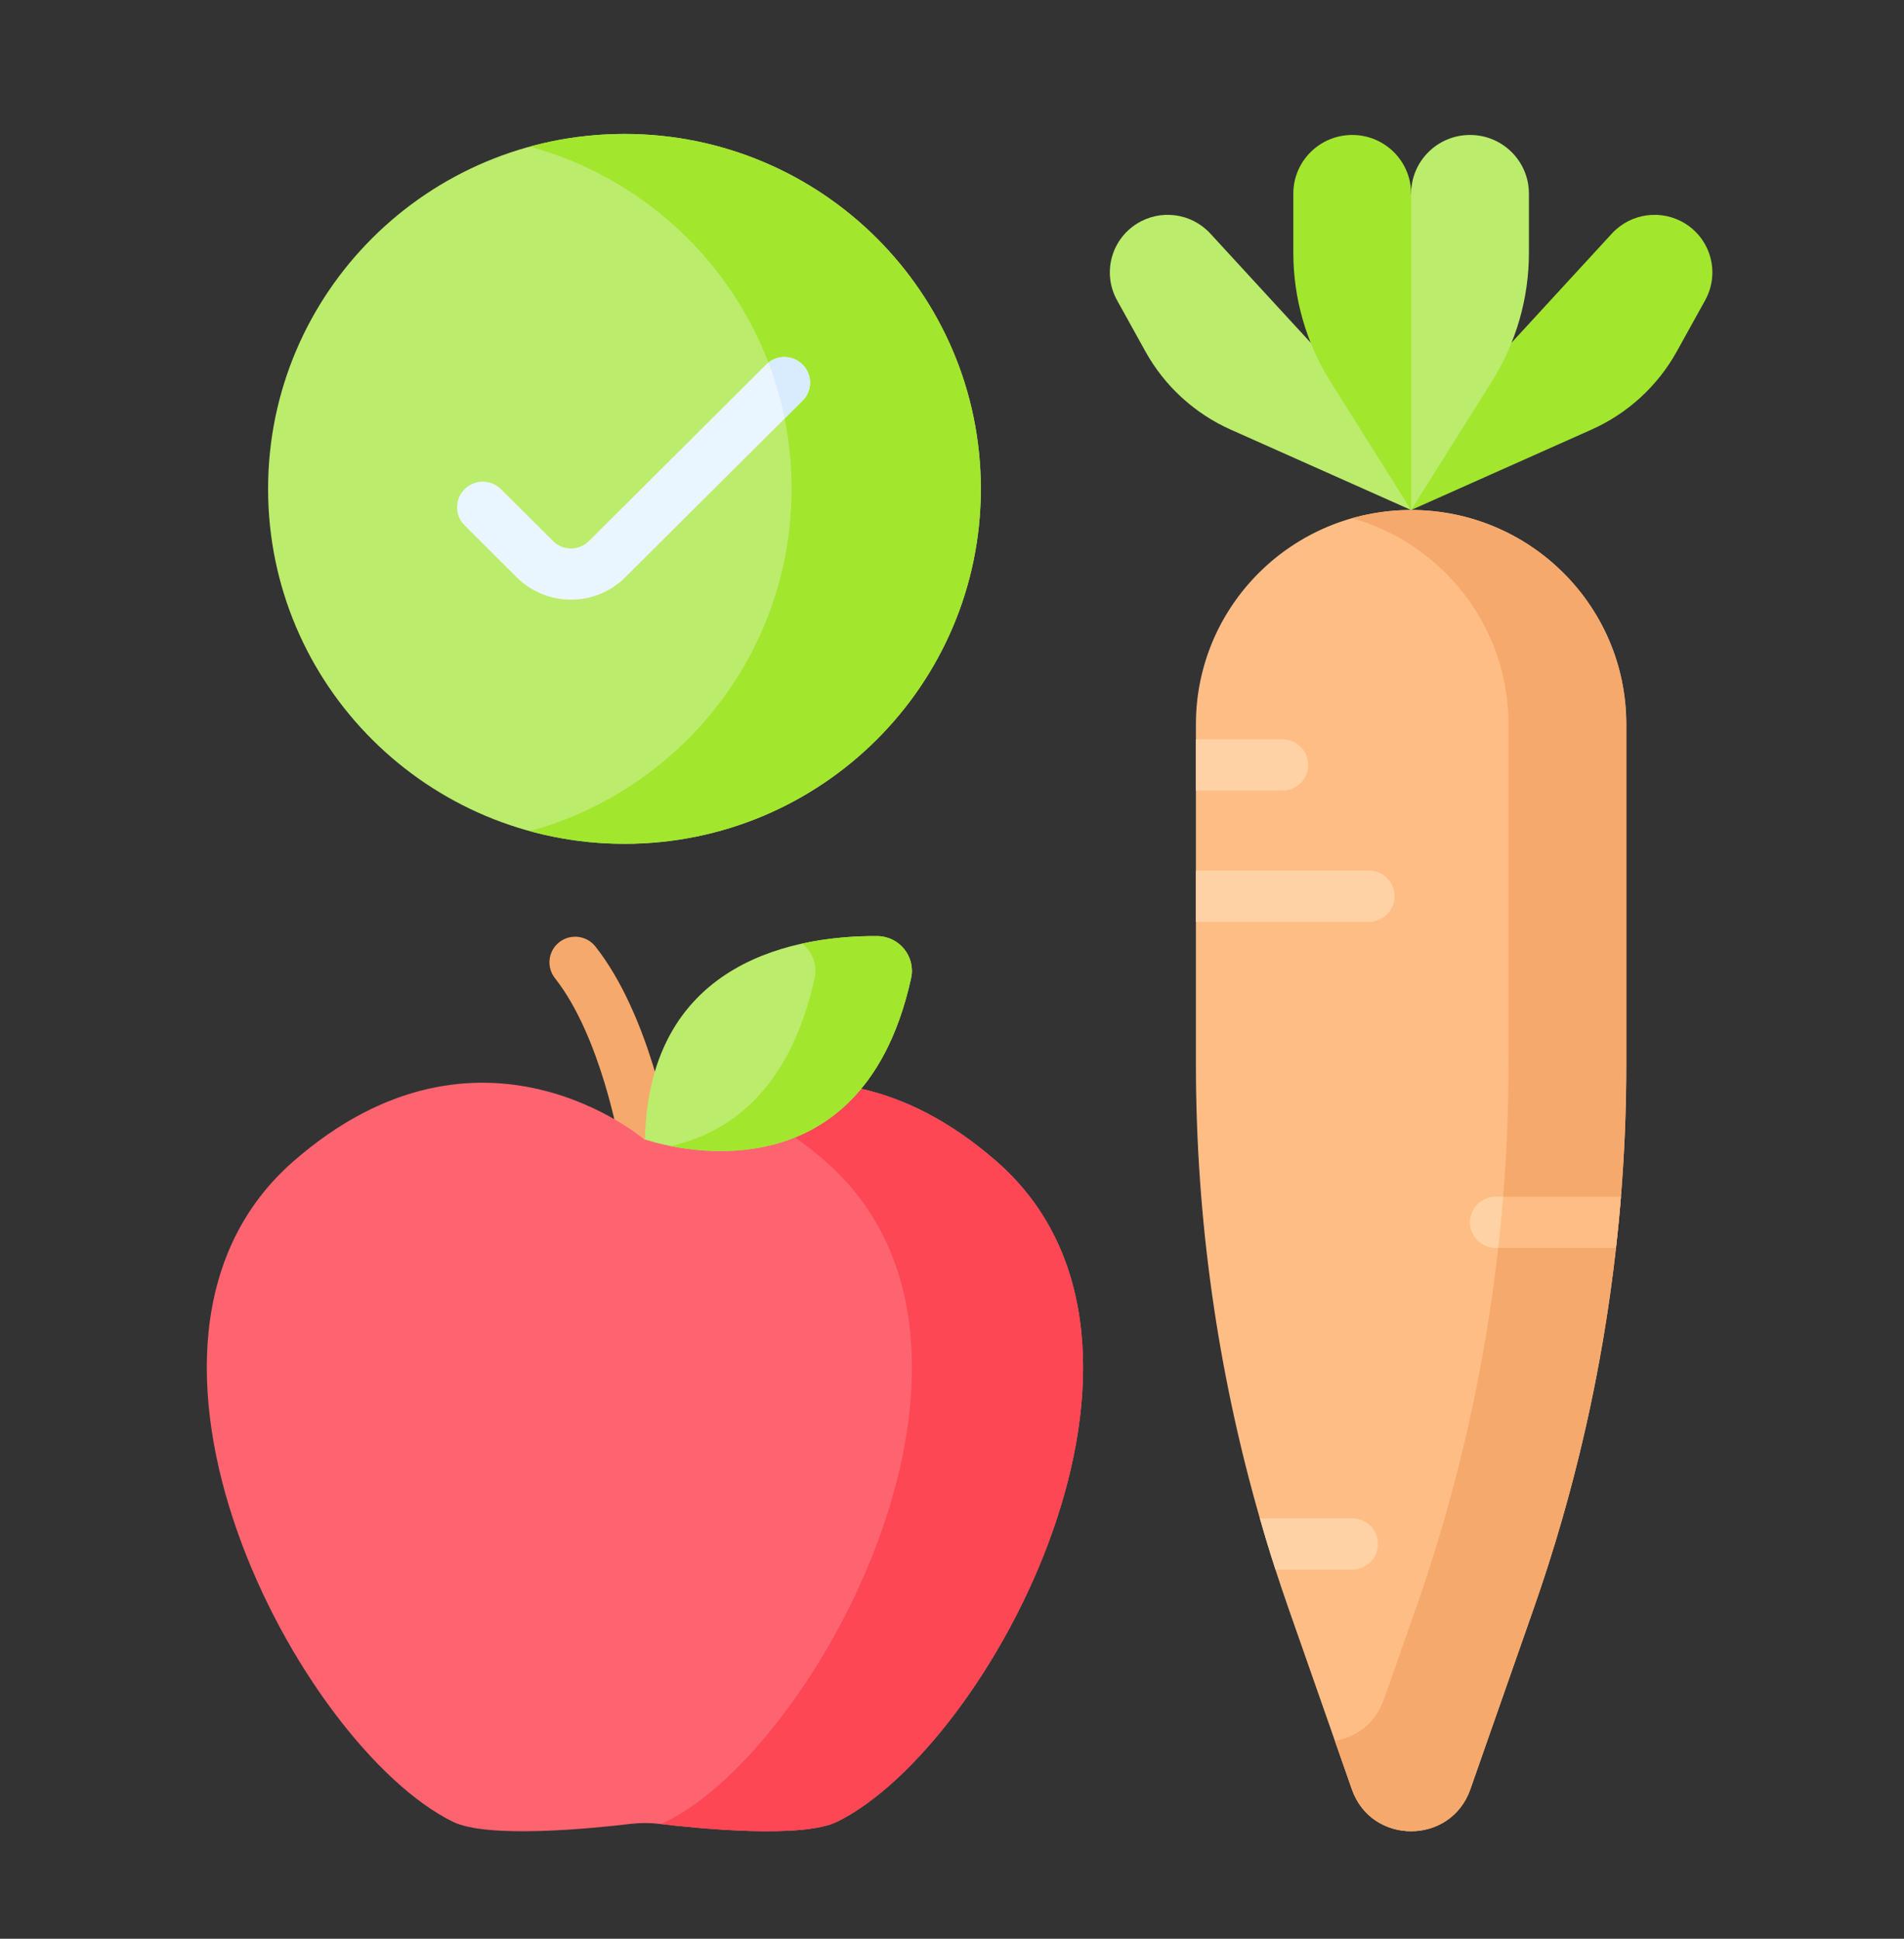 <svg width="56" height="57" viewBox="0 0 56 57" fill="none" xmlns="http://www.w3.org/2000/svg">
<rect x="0" y="0" width="56" height="57" fill="#333333" stroke="none"/>
<g clip-path="url(#clip0_411_7329)">
<path d="M18.968 34.27C18.605 34.27 18.285 34.009 18.223 33.641C18.214 33.589 17.674 30.469 16.322 28.759C16.064 28.432 16.12 27.959 16.449 27.701C16.777 27.444 17.253 27.501 17.511 27.827C19.11 29.849 19.692 33.25 19.716 33.394C19.784 33.804 19.506 34.192 19.093 34.26C19.051 34.267 19.01 34.27 18.968 34.27Z" fill="#F6A96C"/>
<path d="M41.502 14.995L36.199 12.632C35.134 12.157 34.252 11.35 33.688 10.332L32.854 8.827C32.42 8.044 32.673 7.06 33.432 6.58C34.128 6.14 35.04 6.261 35.597 6.866L41.502 13.287V14.995Z" fill="#BBEC6C"/>
<path d="M41.504 14.995L46.807 12.632C47.873 12.157 48.754 11.35 49.318 10.332L50.152 8.827C50.586 8.044 50.333 7.06 49.575 6.58C48.879 6.14 47.966 6.261 47.409 6.866L41.504 13.287V14.995Z" fill="#A2E62E"/>
<path d="M29.303 34.139C23.802 29.343 18.969 33.517 18.969 33.517C18.969 33.517 14.135 29.343 8.635 34.139C2.48 39.505 8.822 51.349 13.319 53.561C14.342 54.064 17.404 53.76 18.539 53.624C18.825 53.59 19.113 53.59 19.398 53.624C20.534 53.76 23.595 54.064 24.619 53.561C29.116 51.349 35.458 39.505 29.303 34.139Z" fill="#FE646F"/>
<path d="M29.304 34.139C26.114 31.357 23.148 31.593 21.22 32.282C22.192 32.635 23.218 33.223 24.269 34.139C30.424 39.505 24.082 51.349 19.585 53.561C19.54 53.583 19.491 53.605 19.439 53.629C20.605 53.766 23.608 54.059 24.62 53.561C29.116 51.349 35.458 39.505 29.304 34.139Z" fill="#FD4755"/>
<path d="M25.802 27.522C23.594 27.506 19.086 28.134 18.969 33.499C18.969 33.499 25.261 35.74 26.797 28.759C26.936 28.127 26.452 27.526 25.802 27.522Z" fill="#BBEC6C"/>
<path d="M25.803 27.522C25.194 27.517 24.41 27.562 23.592 27.742C23.886 27.974 24.047 28.36 23.959 28.759C23.228 32.081 21.421 33.314 19.727 33.695C21.446 34.036 25.59 34.246 26.797 28.759C26.936 28.127 26.453 27.526 25.803 27.522Z" fill="#A2E62E"/>
<path d="M47.833 21.296V31.298C47.833 32.597 47.78 33.893 47.675 35.183C47.636 35.686 47.587 36.188 47.53 36.689C47.126 40.294 46.316 43.847 45.112 47.282L43.245 52.608C42.669 54.251 40.336 54.251 39.761 52.608L37.895 47.282C37.763 46.905 37.636 46.527 37.513 46.147C37.351 45.648 37.198 45.146 37.054 44.641C35.807 40.306 35.174 35.816 35.174 31.298V21.296C35.174 17.816 38.008 14.995 41.503 14.995C43.251 14.995 44.833 15.7 45.979 16.841C47.124 17.98 47.833 19.556 47.833 21.296Z" fill="#FFBD86"/>
<path d="M41.502 14.995C40.901 14.995 40.321 15.08 39.77 15.236C42.423 15.986 44.367 18.415 44.367 21.297V31.298C44.367 36.741 43.447 42.144 41.646 47.283L40.698 49.973C40.45 50.68 39.878 51.081 39.26 51.18L39.761 52.609C40.336 54.251 42.668 54.251 43.244 52.609L45.111 47.283C46.911 42.144 47.831 36.741 47.831 31.298V21.297C47.831 17.816 44.998 14.995 41.502 14.995Z" fill="#F6A96C"/>
<path d="M41.503 14.995L42.017 9.481L41.503 5.692C41.503 4.74 40.728 3.968 39.771 3.968C38.815 3.968 38.039 4.74 38.039 5.692V7.435C38.039 8.772 38.417 10.083 39.129 11.216L41.503 14.995Z" fill="#A2E62E"/>
<path d="M41.504 14.995V5.692C41.504 4.74 42.279 3.968 43.236 3.968C44.193 3.968 44.968 4.74 44.968 5.692V7.435C44.968 8.772 44.59 10.083 43.878 11.216L41.504 14.995Z" fill="#BBEC6C"/>
<path d="M18.366 24.809C24.155 24.809 28.848 20.137 28.848 14.373C28.848 8.61 24.155 3.938 18.366 3.938C12.578 3.938 7.885 8.61 7.885 14.373C7.885 20.137 12.578 24.809 18.366 24.809Z" fill="#BBEC6C"/>
<path d="M18.367 3.938C17.403 3.938 16.47 4.068 15.584 4.31C20.022 5.524 23.283 9.569 23.283 14.373C23.283 19.177 20.022 23.222 15.584 24.436C16.47 24.678 17.403 24.809 18.367 24.809C24.156 24.809 28.849 20.137 28.849 14.373C28.849 8.61 24.156 3.938 18.367 3.938Z" fill="#A2E62E"/>
<path d="M23.604 11.781L23.077 12.306L18.389 16.974C17.949 17.412 17.371 17.631 16.793 17.631C16.216 17.631 15.639 17.412 15.199 16.974L13.665 15.446C13.37 15.153 13.37 14.676 13.665 14.382C13.959 14.088 14.438 14.088 14.734 14.382L16.269 15.909C16.558 16.197 17.029 16.198 17.319 15.909L22.535 10.717C22.555 10.697 22.577 10.678 22.599 10.661C22.896 10.424 23.329 10.443 23.604 10.717C23.899 11.011 23.899 11.487 23.604 11.781Z" fill="#EAF6FF"/>
<path d="M23.602 11.781L23.076 12.306C22.962 11.74 22.801 11.19 22.598 10.661C22.894 10.424 23.328 10.443 23.602 10.717C23.898 11.011 23.898 11.487 23.602 11.781Z" fill="#D8ECFE"/>
<path d="M38.474 22.49C38.474 22.907 38.135 23.243 37.717 23.243H35.174V21.737H37.717C38.135 21.737 38.474 22.075 38.474 22.49Z" fill="#FED2A4"/>
<path d="M41.017 26.349C41.017 26.765 40.678 27.102 40.261 27.102H35.174V25.596H40.261C40.678 25.596 41.017 25.932 41.017 26.349Z" fill="#FED2A4"/>
<path d="M44.209 35.183L44.591 35.936L44.064 36.689H43.991C43.573 36.689 43.234 36.352 43.234 35.936C43.234 35.52 43.573 35.183 43.991 35.183H44.209Z" fill="#FED2A4"/>
<path d="M40.528 45.394C40.528 45.809 40.189 46.147 39.772 46.147H37.514C37.352 45.648 37.199 45.146 37.055 44.641H39.772C40.189 44.641 40.528 44.978 40.528 45.394Z" fill="#FED2A4"/>
<path d="M47.675 35.184C47.636 35.687 47.587 36.189 47.53 36.69H44.065C44.122 36.189 44.17 35.687 44.21 35.184H47.675Z" fill="#FFBD86"/>
</g>
<defs>
<clipPath id="clip0_411_7329">
<rect width="44.444" height="50" fill="white" transform="translate(6 3.938)"/>
</clipPath>
</defs>
</svg>
